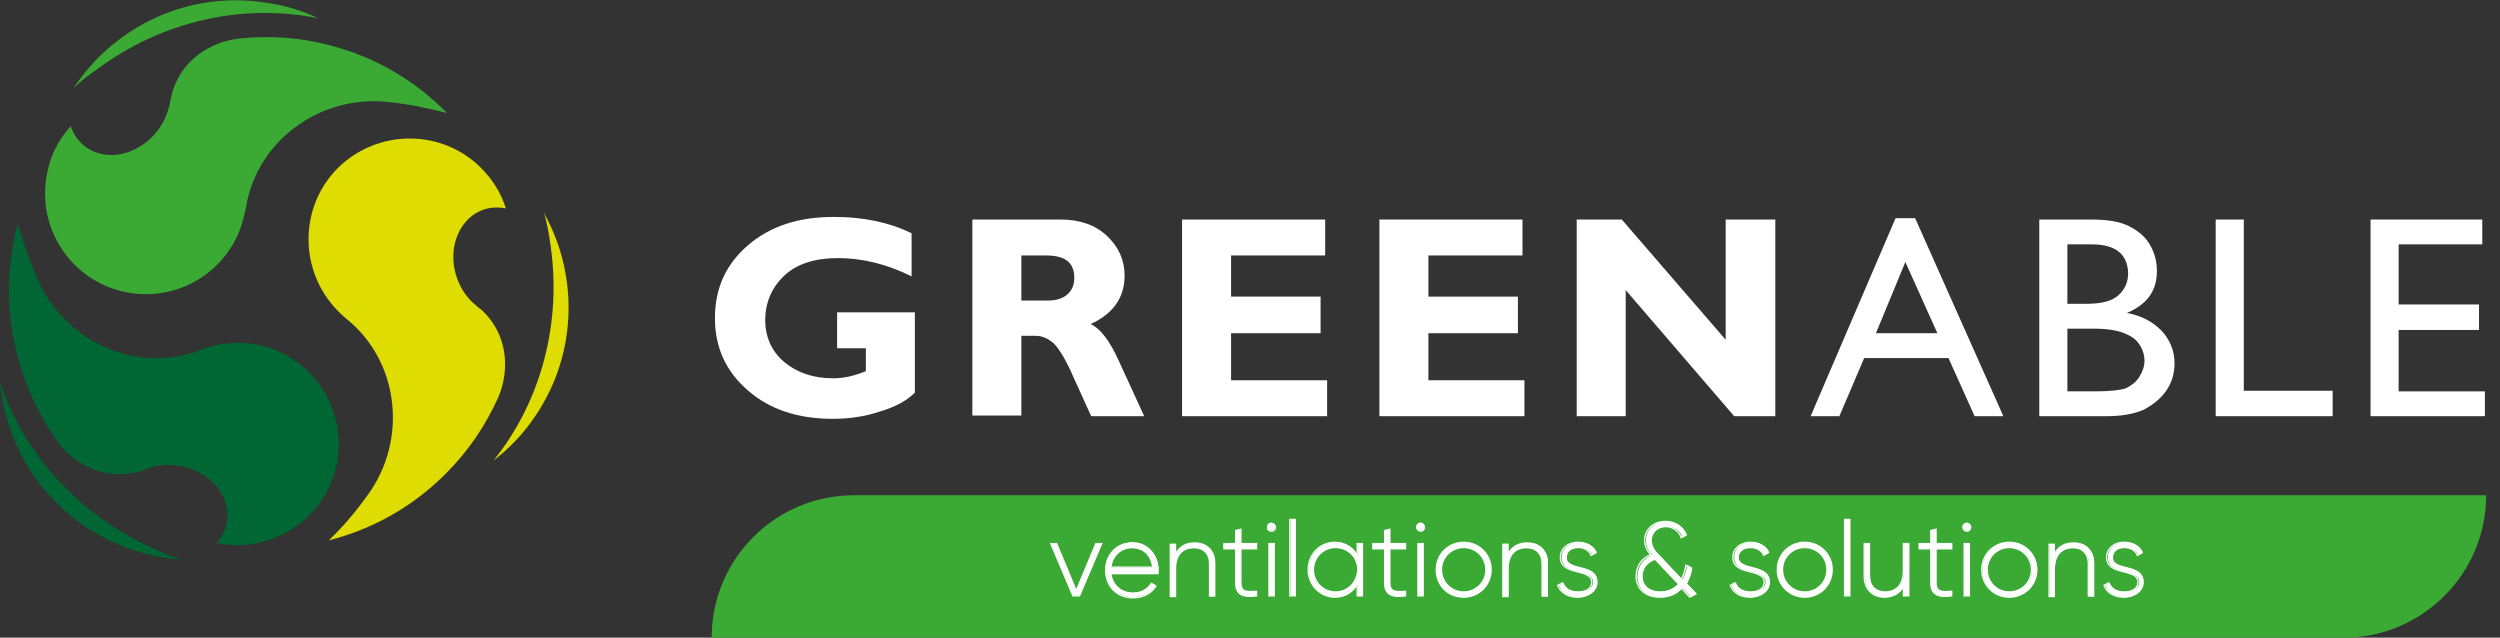 <?xml version="1.0" encoding="utf-8"?>
<svg xmlns="http://www.w3.org/2000/svg" xmlns:xlink="http://www.w3.org/1999/xlink" version="1.1" width="345" height="88" viewBox="0 0 345 88"><rect x="0" y="0" width="345" height="88" fill="#333333" stroke="none"/><svg xmlns:xlink="http://www.w3.org/1999/xlink" version="1.1" id="Calque_1" viewBox="0 0 383.7 97.6" style="enable-background:new 0 0 383.7 97.6;" xml:space="preserve" width="346" height="88">
<style type="text/css">
	.st0{clip-path:url(#SVGID_2_);fill:#3AAA35;}
	.st1{fill:#FFFFFF;}
	.st2{clip-path:url(#SVGID_4_);fill:none;stroke:#FFFFFF;stroke-width:0.2;stroke-miterlimit:10;}
	.st3{clip-path:url(#SVGID_4_);fill-rule:evenodd;clip-rule:evenodd;fill:#DEDC00;}
	.st4{clip-path:url(#SVGID_4_);fill-rule:evenodd;clip-rule:evenodd;fill:#3AAA35;}
	.st5{clip-path:url(#SVGID_6_);}
	.st6{clip-path:url(#SVGID_6_);fill-rule:evenodd;clip-rule:evenodd;fill:#006633;}
</style>
<g>
	<defs>
		<rect id="SVGID_1_" y="0" width="383.7" height="97.6"/>
	</defs>
	<clipPath id="SVGID_2_">
		<use xlink:href="#SVGID_1_" style="overflow:visible;"/>
	</clipPath>
	<path class="st0" d="M358.7,97.6H108.9c0-12,9.7-21.8,21.8-21.8h249.8C380.5,87.8,370.7,97.6,358.7,97.6"/>
</g>
<g>
	<path class="st1" d="M168.6,83.2l-3.4,8h-1l-3.4-8h0.9l3,7.2l3-7.2H168.6z"/>
	<path class="st1" d="M177.3,87.3c0,0.1,0,0.3,0,0.4H170c0.2,1.8,1.6,3,3.4,3c1.3,0,2.3-0.6,2.8-1.5l0.7,0.4   c-0.7,1.1-1.9,1.8-3.5,1.8c-2.5,0-4.2-1.8-4.2-4.2c0-2.4,1.7-4.2,4.1-4.2C175.8,83,177.3,85.1,177.3,87.3z M170,86.9h6.4   c-0.2-2-1.6-3-3.1-3C171.5,83.8,170.2,85.1,170,86.9z"/>
	<path class="st1" d="M185.9,86.3v5h-0.8v-5c0-1.5-0.8-2.4-2.4-2.4c-1.6,0-2.8,1-2.8,3.2v4.2h-0.8v-8h0.8v1.5   c0.6-1.2,1.6-1.7,2.9-1.7C184.7,83,185.9,84.3,185.9,86.3z"/>
	<path class="st1" d="M189.9,84v5.2c0,1.4,0.8,1.4,2.4,1.3v0.7c-2.1,0.3-3.2-0.2-3.2-2V84h-1.8v-0.8h1.8v-2l0.8-0.2v2.2h2.4V84   H189.9z"/>
	<path class="st1" d="M193.9,80.6c0-0.3,0.3-0.6,0.6-0.6c0.4,0,0.6,0.3,0.6,0.6c0,0.4-0.3,0.6-0.6,0.6   C194.2,81.3,193.9,81,193.9,80.6z M194.2,83.2h0.8v8h-0.8V83.2z"/>
	<path class="st1" d="M197.5,79.5h0.8v11.7h-0.8V79.5z"/>
	<path class="st1" d="M208.6,83.2v8h-0.8v-1.8c-0.7,1.2-1.9,2-3.4,2c-2.3,0-4.1-1.8-4.1-4.2c0-2.4,1.9-4.2,4.1-4.2   c1.5,0,2.8,0.8,3.4,2v-1.8H208.6z M207.8,87.2c0-1.9-1.5-3.4-3.4-3.4c-1.9,0-3.4,1.5-3.4,3.4c0,1.9,1.5,3.4,3.4,3.4   C206.3,90.6,207.8,89.1,207.8,87.2z"/>
	<path class="st1" d="M212.7,84v5.2c0,1.4,0.8,1.4,2.4,1.3v0.7c-2.1,0.3-3.2-0.2-3.2-2V84h-1.8v-0.8h1.8v-2l0.8-0.2v2.2h2.4V84   H212.7z"/>
	<path class="st1" d="M216.8,80.6c0-0.3,0.3-0.6,0.6-0.6c0.4,0,0.6,0.3,0.6,0.6c0,0.4-0.3,0.6-0.6,0.6   C217.1,81.3,216.8,81,216.8,80.6z M217,83.2h0.8v8H217V83.2z"/>
	<path class="st1" d="M219.8,87.2c0-2.4,1.9-4.2,4.2-4.2c2.3,0,4.2,1.8,4.2,4.2c0,2.4-1.9,4.2-4.2,4.2   C221.6,91.4,219.8,89.6,219.8,87.2z M227.4,87.2c0-1.9-1.5-3.4-3.4-3.4c-1.9,0-3.4,1.5-3.4,3.4c0,1.9,1.5,3.4,3.4,3.4   C225.9,90.6,227.4,89.1,227.4,87.2z"/>
	<path class="st1" d="M236.9,86.3v5H236v-5c0-1.5-0.8-2.4-2.4-2.4c-1.6,0-2.8,1-2.8,3.2v4.2h-0.8v-8h0.8v1.5   c0.6-1.2,1.6-1.7,2.9-1.7C235.7,83,236.9,84.3,236.9,86.3z"/>
	<path class="st1" d="M244.5,89.1c0,1.3-1.2,2.3-2.9,2.3c-1.6,0-2.7-0.8-3-1.8l0.7-0.4c0.3,0.9,1.2,1.4,2.4,1.4   c1.1,0,2.1-0.5,2.1-1.5c0-2.2-4.8-0.9-4.8-3.8c0-1.3,1.1-2.3,2.7-2.3c1.3,0,2.3,0.6,2.7,1.6l-0.7,0.4c-0.3-0.8-1.2-1.2-2-1.2   c-1,0-1.9,0.5-1.9,1.5C239.7,87.5,244.5,86.2,244.5,89.1z"/>
	<path class="st1" d="M258.8,91.4l-1.3-1.4c-0.8,0.9-1.9,1.4-3.3,1.4c-2.2,0-3.6-1.2-3.6-3.2c0-1.4,0.8-2.6,2.2-3.3   c-0.5-0.6-0.9-1.2-0.9-2.2c0-1.8,1.5-2.9,3.2-2.9c1.4,0,2.6,0.8,3.1,2.1l-0.7,0.4c-0.3-1.1-1.3-1.7-2.4-1.7c-1.3,0-2.3,0.9-2.3,2.1   c0,0.9,0.5,1.6,1.2,2.3l3.5,3.7c0.3-0.6,0.6-1.3,0.7-2.2l0.8,0.4c-0.1,0.9-0.4,1.7-0.8,2.4l1.5,1.6L258.8,91.4z M256.9,89.4   l-3.6-3.8c-1.4,0.5-2,1.6-2,2.6c0,1.5,1.1,2.4,2.8,2.4C255.2,90.6,256.2,90.2,256.9,89.4z"/>
	<path class="st1" d="M270.9,89.1c0,1.3-1.2,2.3-2.9,2.3c-1.6,0-2.7-0.8-3-1.8l0.7-0.4c0.3,0.9,1.2,1.4,2.4,1.4   c1.1,0,2.1-0.5,2.1-1.5c0-2.2-4.8-0.9-4.8-3.8c0-1.3,1.1-2.3,2.7-2.3c1.3,0,2.3,0.6,2.7,1.6L270,85c-0.3-0.8-1.2-1.2-2-1.2   c-1,0-1.9,0.5-1.9,1.5C266,87.5,270.9,86.2,270.9,89.1z"/>
	<path class="st1" d="M272,87.2c0-2.4,1.9-4.2,4.2-4.2c2.3,0,4.2,1.8,4.2,4.2c0,2.4-1.9,4.2-4.2,4.2C273.9,91.4,272,89.6,272,87.2z    M279.6,87.2c0-1.9-1.5-3.4-3.4-3.4c-1.9,0-3.4,1.5-3.4,3.4c0,1.9,1.5,3.4,3.4,3.4C278.1,90.6,279.6,89.1,279.6,87.2z"/>
	<path class="st1" d="M282.3,79.5h0.8v11.7h-0.8V79.5z"/>
	<path class="st1" d="M292.2,83.2v8h-0.8v-1.5c-0.6,1.2-1.6,1.7-2.9,1.7c-1.9,0-3.1-1.3-3.1-3.2v-5h0.8v5c0,1.5,0.8,2.4,2.4,2.4   c1.6,0,2.8-1,2.8-3.2v-4.2H292.2z"/>
	<path class="st1" d="M296.3,84v5.2c0,1.4,0.8,1.4,2.4,1.3v0.7c-2.1,0.3-3.2-0.2-3.2-2V84h-1.8v-0.8h1.8v-2l0.8-0.2v2.2h2.4V84   H296.3z"/>
	<path class="st1" d="M300.4,80.6c0-0.3,0.3-0.6,0.6-0.6c0.4,0,0.6,0.3,0.6,0.6c0,0.4-0.3,0.6-0.6,0.6   C300.7,81.3,300.4,81,300.4,80.6z M300.6,83.2h0.8v8h-0.8V83.2z"/>
	<path class="st1" d="M303.4,87.2c0-2.4,1.9-4.2,4.2-4.2c2.3,0,4.2,1.8,4.2,4.2c0,2.4-1.9,4.2-4.2,4.2   C305.2,91.4,303.4,89.6,303.4,87.2z M311,87.2c0-1.9-1.5-3.4-3.4-3.4c-1.9,0-3.4,1.5-3.4,3.4c0,1.9,1.5,3.4,3.4,3.4   C309.5,90.6,311,89.1,311,87.2z"/>
	<path class="st1" d="M320.5,86.3v5h-0.8v-5c0-1.5-0.8-2.4-2.4-2.4c-1.6,0-2.8,1-2.8,3.2v4.2h-0.8v-8h0.8v1.5   c0.6-1.2,1.6-1.7,2.9-1.7C319.3,83,320.5,84.3,320.5,86.3z"/>
	<path class="st1" d="M328.1,89.1c0,1.3-1.2,2.3-2.9,2.3c-1.6,0-2.7-0.8-3-1.8l0.7-0.4c0.3,0.9,1.2,1.4,2.4,1.4   c1.1,0,2.1-0.5,2.1-1.5c0-2.2-4.8-0.9-4.8-3.8c0-1.3,1.1-2.3,2.7-2.3c1.3,0,2.3,0.6,2.7,1.6l-0.7,0.4c-0.3-0.8-1.2-1.2-2-1.2   c-1,0-1.9,0.5-1.9,1.5C323.3,87.5,328.1,86.2,328.1,89.1z"/>
</g>
<g>
	<defs>
		<rect id="SVGID_3_" y="0" width="383.7" height="97.6"/>
	</defs>
	<clipPath id="SVGID_4_">
		<use xlink:href="#SVGID_3_" style="overflow:visible;"/>
	</clipPath>
	<polygon class="st2" points="167.7,83.2 164.7,90.4 161.7,83.2 160.8,83.2 164.2,91.2 165.2,91.2 168.6,83.2  "/>
	<path class="st2" d="M173.3,83.8c1.6,0,2.9,1.1,3.1,3H170C170.2,85.1,171.5,83.8,173.3,83.8z M173.3,83.1c-2.4,0-4.1,1.8-4.1,4.2   c0,2.4,1.7,4.2,4.2,4.2c1.6,0,2.8-0.7,3.5-1.8l-0.7-0.4c-0.5,0.8-1.5,1.5-2.8,1.5c-1.8,0-3.2-1.2-3.4-3h7.2c0-0.1,0-0.3,0-0.4   C177.3,85.1,175.7,83.1,173.3,83.1z"/>
	<path class="st2" d="M182.8,83.1c-1.2,0-2.3,0.5-2.9,1.7v-1.5h-0.8v8h0.8V87c0-2.2,1.2-3.2,2.8-3.2c1.5,0,2.4,1,2.4,2.4v5h0.8v-5   C185.9,84.3,184.7,83.1,182.8,83.1z"/>
	<path class="st2" d="M192.3,84v-0.8h-2.4V81l-0.8,0.2v2h-1.8V84h1.8v5.2c0,1.8,1.1,2.3,3.2,2v-0.7c-1.6,0.1-2.4,0.1-2.4-1.3V84   H192.3z"/>
	<path class="st2" d="M194.2,91.2h0.8v-8h-0.8V91.2z M194.6,81.3c0.4,0,0.6-0.3,0.6-0.6c0-0.3-0.3-0.6-0.6-0.6   c-0.4,0-0.6,0.3-0.6,0.6C193.9,81,194.2,81.3,194.6,81.3z"/>
	<rect x="197.4" y="79.5" class="st2" width="0.8" height="11.7"/>
	<path class="st2" d="M204.4,90.6c-1.9,0-3.4-1.5-3.4-3.4c0-1.9,1.5-3.4,3.4-3.4s3.4,1.5,3.4,3.4C207.7,89.1,206.3,90.6,204.4,90.6z    M207.7,83.2V85c-0.7-1.2-1.9-2-3.4-2c-2.3,0-4.1,1.8-4.1,4.2c0,2.4,1.9,4.2,4.1,4.2c1.5,0,2.8-0.8,3.4-2v1.8h0.8v-8H207.7z"/>
	<path class="st2" d="M215.1,84v-0.8h-2.4V81l-0.8,0.2v2h-1.8V84h1.8v5.2c0,1.8,1.1,2.3,3.2,2v-0.7c-1.6,0.1-2.4,0.1-2.4-1.3V84   H215.1z"/>
	<path class="st2" d="M217,91.2h0.8v-8H217V91.2z M217.4,81.3c0.4,0,0.6-0.3,0.6-0.6c0-0.3-0.3-0.6-0.6-0.6c-0.4,0-0.6,0.3-0.6,0.6   C216.8,81,217.1,81.3,217.4,81.3z"/>
	<path class="st2" d="M224,90.6c-1.9,0-3.4-1.5-3.4-3.4s1.5-3.4,3.4-3.4c1.9,0,3.4,1.5,3.4,3.4S225.9,90.6,224,90.6z M224,91.4   c2.3,0,4.2-1.8,4.2-4.2c0-2.4-1.9-4.2-4.2-4.2c-2.3,0-4.2,1.8-4.2,4.2C219.8,89.6,221.6,91.4,224,91.4z"/>
	<path class="st2" d="M233.7,83.1c-1.2,0-2.3,0.5-2.9,1.7v-1.5h-0.8v8h0.8V87c0-2.2,1.2-3.2,2.8-3.2c1.5,0,2.4,1,2.4,2.4v5h0.8v-5   C236.8,84.3,235.6,83.1,233.7,83.1z"/>
	<path class="st2" d="M239.6,85.3c0-1,0.9-1.5,1.9-1.5c0.9,0,1.7,0.4,2,1.2l0.7-0.4c-0.4-1-1.4-1.6-2.7-1.6c-1.6,0-2.7,1-2.7,2.3   c0,2.9,4.8,1.6,4.8,3.8c0,1-0.9,1.5-2.1,1.5c-1.2,0-2.1-0.5-2.4-1.4l-0.7,0.4c0.4,1,1.4,1.8,3,1.8c1.7,0,2.9-1,2.9-2.3   C244.5,86.2,239.6,87.5,239.6,85.3z"/>
	<path class="st2" d="M254.1,90.6c-1.7,0-2.8-0.9-2.8-2.4c0-1,0.5-2.1,2-2.6l3.6,3.8C256.2,90.2,255.2,90.6,254.1,90.6z M259.5,90.9   l-1.5-1.6c0.4-0.7,0.7-1.5,0.8-2.4l-0.8-0.4c-0.1,0.9-0.4,1.6-0.7,2.2l-3.5-3.7c-0.7-0.7-1.2-1.3-1.2-2.3c0-1.2,1-2.1,2.3-2.1   c1.1,0,2.1,0.7,2.4,1.7l0.7-0.4c-0.5-1.3-1.7-2.1-3.1-2.1c-1.7,0-3.2,1.1-3.2,2.9c0,0.9,0.4,1.6,0.9,2.2c-1.5,0.6-2.2,1.9-2.2,3.3   c0,1.9,1.4,3.2,3.6,3.2c1.5,0,2.6-0.5,3.3-1.4l1.3,1.4L259.5,90.9z"/>
	<path class="st2" d="M266,85.3c0-1,0.9-1.5,1.9-1.5c0.9,0,1.7,0.4,2,1.2l0.7-0.4c-0.4-1-1.4-1.6-2.7-1.6c-1.6,0-2.7,1-2.7,2.3   c0,2.9,4.8,1.6,4.8,3.8c0,1-0.9,1.5-2.1,1.5c-1.2,0-2.1-0.5-2.4-1.4l-0.7,0.4c0.4,1,1.4,1.8,3,1.8c1.7,0,2.9-1,2.9-2.3   C270.8,86.2,266,87.5,266,85.3z"/>
	<path class="st2" d="M276.2,90.6c-1.9,0-3.4-1.5-3.4-3.4s1.5-3.4,3.4-3.4c1.9,0,3.4,1.5,3.4,3.4S278.1,90.6,276.2,90.6z    M276.2,91.4c2.3,0,4.2-1.8,4.2-4.2c0-2.4-1.9-4.2-4.2-4.2c-2.3,0-4.2,1.8-4.2,4.2C272,89.6,273.9,91.4,276.2,91.4z"/>
	<rect x="282.3" y="79.5" class="st2" width="0.8" height="11.7"/>
	<path class="st2" d="M291.3,83.2v4.2c0,2.2-1.2,3.2-2.8,3.2c-1.5,0-2.4-1-2.4-2.4v-5h-0.8v5c0,1.9,1.2,3.2,3.1,3.2   c1.2,0,2.3-0.5,2.9-1.7v1.5h0.8v-8H291.3z"/>
	<path class="st2" d="M298.7,84v-0.8h-2.4V81l-0.8,0.2v2h-1.8V84h1.8v5.2c0,1.8,1.1,2.3,3.2,2v-0.7c-1.6,0.1-2.4,0.1-2.4-1.3V84   H298.7z"/>
	<path class="st2" d="M300.6,91.2h0.8v-8h-0.8V91.2z M301,81.3c0.4,0,0.6-0.3,0.6-0.6c0-0.3-0.3-0.6-0.6-0.6c-0.4,0-0.6,0.3-0.6,0.6   C300.4,81,300.7,81.3,301,81.3z"/>
	<path class="st2" d="M307.5,90.6c-1.9,0-3.4-1.5-3.4-3.4s1.5-3.4,3.4-3.4c1.9,0,3.4,1.5,3.4,3.4S309.4,90.6,307.5,90.6z    M307.5,91.4c2.3,0,4.2-1.8,4.2-4.2c0-2.4-1.9-4.2-4.2-4.2c-2.3,0-4.2,1.8-4.2,4.2C303.3,89.6,305.2,91.4,307.5,91.4z"/>
	<path class="st2" d="M317.3,83.1c-1.2,0-2.3,0.5-2.9,1.7v-1.5h-0.8v8h0.8V87c0-2.2,1.2-3.2,2.8-3.2c1.5,0,2.4,1,2.4,2.4v5h0.8v-5   C320.4,84.3,319.2,83.1,317.3,83.1z"/>
	<path class="st2" d="M323.2,85.3c0-1,0.9-1.5,1.9-1.5c0.9,0,1.7,0.4,2,1.2l0.7-0.4c-0.4-1-1.4-1.6-2.7-1.6c-1.6,0-2.7,1-2.7,2.3   c0,2.9,4.8,1.6,4.8,3.8c0,1-0.9,1.5-2.1,1.5c-1.2,0-2.1-0.5-2.4-1.4l-0.7,0.4c0.4,1,1.4,1.8,3,1.8c1.7,0,2.9-1,2.9-2.3   C328.1,86.2,323.2,87.5,323.2,85.3z"/>
	<path class="st3" d="M83.5,33.1c-0.1-0.2-0.2-0.4-0.3-0.7c0.4,1.4,0.7,2.8,0.9,4.2c2.1,12.7-1.4,25-8.6,33.9   c2.2-1.7,4.2-3.7,5.9-6.1C88.2,55,88.7,42.8,83.5,33.1"/>
	<path class="st4" d="M11.7,12.8c-0.2,0.2-0.3,0.4-0.4,0.6c1.1-1,2.2-1.9,3.4-2.7C25,3,37.5,0.5,48.7,2.8c-2.5-1.2-5.2-2-8.1-2.4   C29-1.4,18,3.8,11.7,12.8"/>
	<path class="st4" d="M50.7,7c-4.7-1.3-9.5-1.6-14.1-1.1c-4.5,0.5-8.5,3.3-10,7.5c-0.3,0.7-0.4,1.5-0.6,2.2c0,0.3-0.1,0.6-0.2,0.9   c-1.1,4.4-5.4,7.6-9.5,7.2c-2.7-0.3-4.7-2-5.5-4.4C9.3,21,8,23.1,7.4,25.6c-2.2,8.3,2.7,16.7,10.9,18.9c8.3,2.2,16.7-2.7,18.9-10.9   c0.1-0.6,0.3-1.1,0.4-1.7c1.6-10.3,11.3-17.4,21.7-16.3c3,0.3,6,0.9,9.1,1.7C63.7,12.5,57.6,8.8,50.7,7"/>
	<path class="st3" d="M68.2,72.5c3.5-3.5,6.1-7.4,8-11.6c1.8-4.1,1.4-9-1.5-12.4c-0.5-0.6-1-1.1-1.7-1.6c-0.2-0.2-0.4-0.4-0.7-0.6   c-3.3-3.2-3.9-8.5-1.4-11.9c1.6-2.2,4.1-3,6.5-2.5c-0.7-2.3-2-4.4-3.8-6.2c-6-6-15.8-6-21.9,0c-6,6-6,15.8,0,21.9   c0.4,0.4,0.8,0.8,1.3,1.2c8.1,6.5,9.4,18.5,3.3,26.9c-1.7,2.4-3.7,4.8-6,7C57,81,63.1,77.6,68.2,72.5"/>
</g>
<g>
	<path class="st1" d="M139.5,35.7v6.6c-3.8-1.9-7.6-2.8-11.3-2.8c-3.5,0-6.3,0.9-8.2,2.7c-1.9,1.8-2.9,4.1-2.9,6.8   c0,2.6,1,4.8,2.9,6.4c1.9,1.6,4.4,2.5,7.5,2.5c1.7,0,3.3-0.4,5-1.1v-3.5h-4.4v-5.5h11.9v12.3c-1.2,1.2-3,2.2-5.4,2.9   c-2.4,0.8-4.8,1.1-7.2,1.1c-5.2,0-9.6-1.4-12.9-4.3c-3.4-2.9-5.1-6.6-5.1-11.1c0-4.6,1.7-8.3,5.1-11.2c3.4-2.9,7.7-4.3,13.1-4.3   C132.1,33.2,136,34,139.5,35.7z"/>
	<path class="st1" d="M148.8,33.6h13.5c2.9,0,5.3,0.8,7.1,2.5c1.8,1.7,2.7,3.7,2.7,6.1c0,3.3-1.7,5.8-5.2,7.4   c1.5,0.7,2.9,2.5,4.3,5.6c1.4,3,2.7,5.9,3.9,8.5H167c-0.5-1-1.3-2.9-2.6-5.7c-1.2-2.8-2.3-4.6-3.1-5.4c-0.9-0.8-1.8-1.2-2.8-1.2   h-2.2v12.2h-7.5V33.6z M156.3,39.1V46h4c1.3,0,2.3-0.3,3-0.9c0.7-0.6,1.1-1.4,1.1-2.6c0-2.3-1.4-3.4-4.3-3.4H156.3z"/>
	<path class="st1" d="M203.1,58.2v5.5h-22.2V33.6h21.9v5.5h-14.4v6.3h13.7V51h-13.7v7.2H203.1z"/>
	<path class="st1" d="M233.3,58.2v5.5h-22.2V33.6H233v5.5h-14.4v6.3h13.7V51h-13.7v7.2H233.3z"/>
	<path class="st1" d="M271.7,33.6v30.1h-6.3l-16.6-19.3v19.3h-7.5V33.6h6.9L264.1,52V33.6H271.7z"/>
</g>
<g>
	<defs>
		<rect id="SVGID_5_" y="0" width="383.7" height="97.6"/>
	</defs>
	<clipPath id="SVGID_6_">
		<use xlink:href="#SVGID_5_" style="overflow:visible;"/>
	</clipPath>
	<g class="st5">
		<path class="st1" d="M290.1,33.4h3l13.5,30.3h-4.4l-4-8.9h-12.9l-3.8,8.9h-4.4L290.1,33.4z M296.5,51l-4.9-10.9L287.1,51H296.5z"/>
		<path class="st1" d="M322.3,63.7h-10.2V33.6h7.9c2.5,0,4.4,0.3,5.8,1c1.4,0.7,2.5,1.6,3.2,2.8s1.1,2.5,1.1,4.1    c0,3-1.5,5.1-4.6,6.4c2.2,0.4,3.9,1.3,5.3,2.7c1.3,1.4,2,3.1,2,5c0,1.5-0.4,2.9-1.2,4.1c-0.8,1.2-2,2.2-3.5,3    C326.5,63.4,324.6,63.7,322.3,63.7z M320.1,37.4h-3.7v9.1h2.9c2.3,0,3.9-0.4,4.9-1.3c1-0.9,1.5-2,1.5-3.4    C325.6,38.9,323.8,37.4,320.1,37.4z M320.4,50.3h-4v9.6h4.2c2.4,0,4-0.2,4.8-0.5c0.8-0.4,1.5-0.9,2-1.7s0.8-1.6,0.8-2.5    c0-0.9-0.3-1.8-0.8-2.5c-0.5-0.8-1.3-1.3-2.3-1.7S322.6,50.3,320.4,50.3z"/>
		<path class="st1" d="M339.1,33.6h4.3v26.2h13.6v3.9h-17.9V33.6z"/>
		<path class="st1" d="M362.8,33.6h17.1v3.8h-12.8v9.2h12.3v3.9h-12.3v9.4h13.2v3.8h-17.5V33.6z"/>
	</g>
	<path class="st6" d="M27.1,85.6c0.2,0,0.5,0.1,0.7,0.1c-1.4-0.4-2.7-1-4-1.6C12,78.9,3.6,69.4,0,58.5c0.2,2.8,0.9,5.5,1.9,8.2   C6.2,77.7,16.2,84.6,27.1,85.6"/>
	<path class="st6" d="M2.7,54.7c1.3,4.7,3.3,9,6,12.8c2.6,3.7,7.1,5.7,11.5,4.9c0.8-0.1,1.5-0.3,2.2-0.6c0.3-0.1,0.5-0.2,0.8-0.3   c4.4-1.2,9.3,0.9,11,4.7c1.1,2.5,0.6,5.1-1.1,6.9c2.3,0.5,4.8,0.5,7.2-0.2c8.3-2.2,13.2-10.6,11-18.9c-2.2-8.3-10.6-13.2-18.9-11   c-0.6,0.1-1.1,0.3-1.6,0.5C21,57.4,10.1,52.4,5.8,42.9c-1.2-2.7-2.2-5.6-3.1-8.7C1,40.7,0.8,47.7,2.7,54.7"/>
</g>
</svg></svg>
